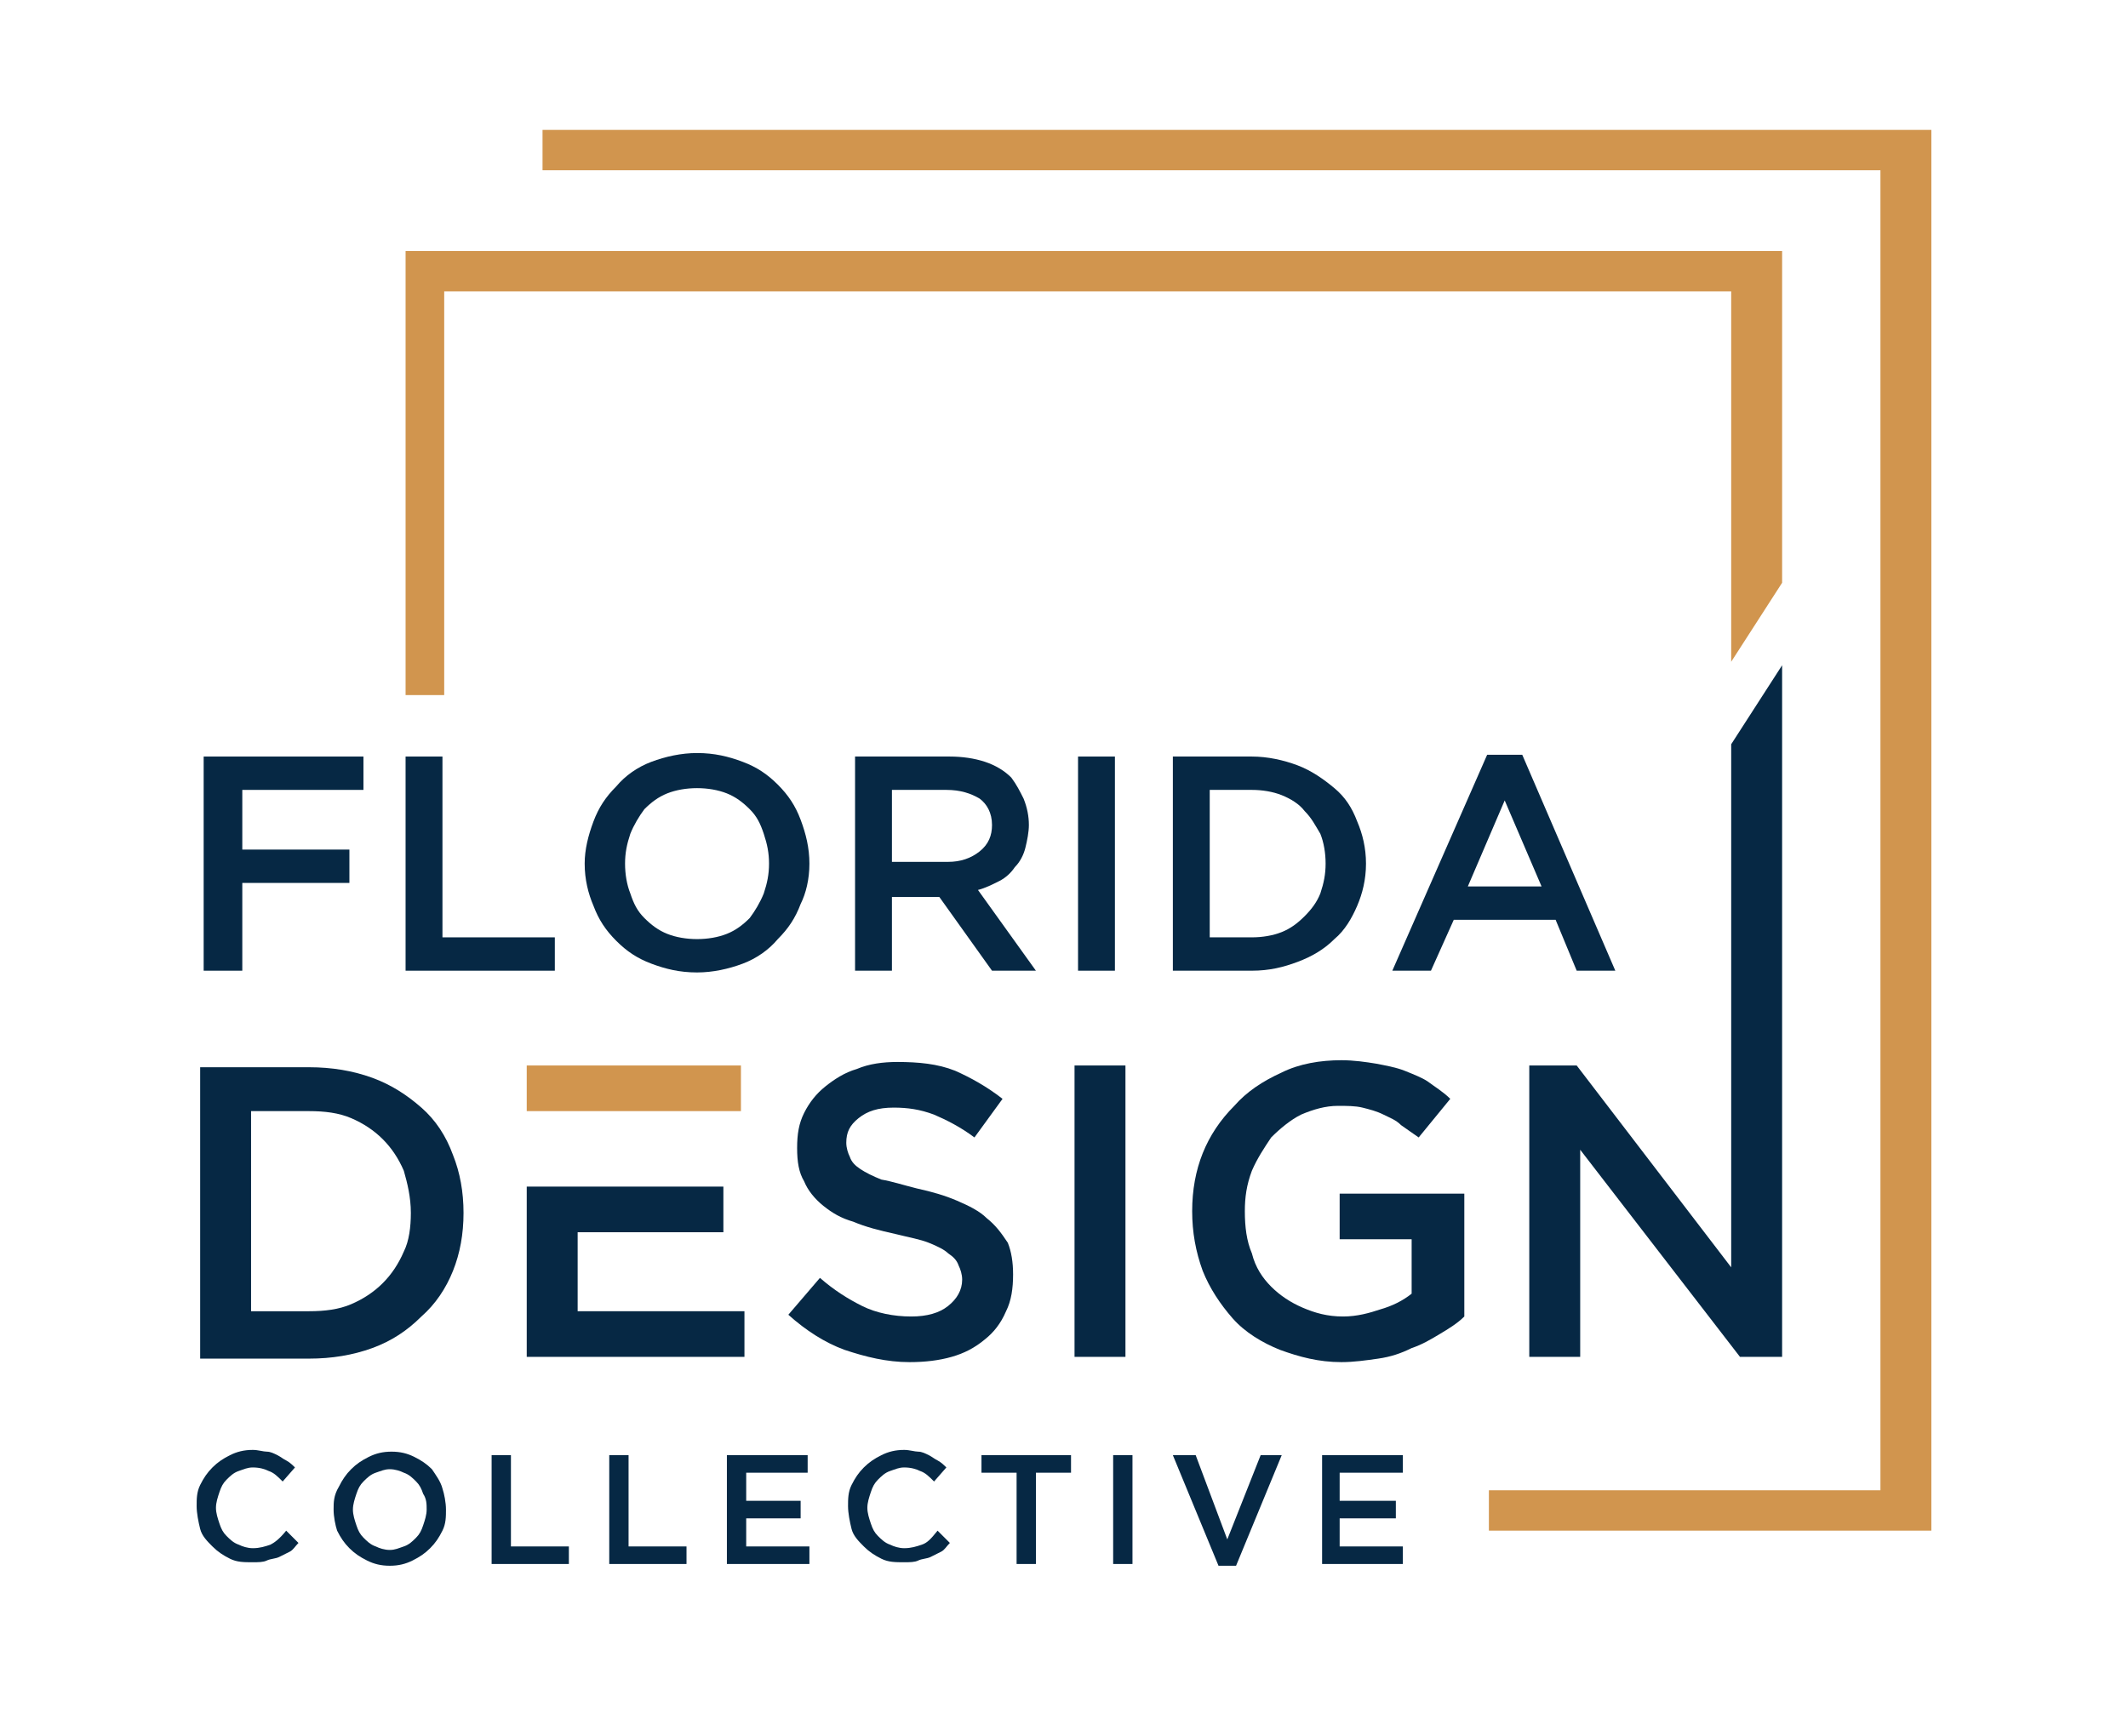 <svg xmlns="http://www.w3.org/2000/svg" xmlns:xlink="http://www.w3.org/1999/xlink" id="Layer_1" x="0px" y="0px" viewBox="0 0 121.2 98.9" style="enable-background:new 0 0 121.2 98.9;" xml:space="preserve"><style type="text/css">	.st0{fill:#062844;}	.st1{fill:#D1954E;}</style><g>	<g>		<g>			<g>				<path class="st0" d="M15.4,88c-0.3,0.1-0.6,0.2-1,0.2c-0.3,0-0.6-0.1-0.8-0.2c-0.3-0.1-0.5-0.3-0.7-0.5     c-0.2-0.2-0.3-0.4-0.4-0.7c-0.1-0.3-0.2-0.6-0.2-0.9v0c0-0.3,0.1-0.6,0.2-0.9c0.1-0.3,0.2-0.5,0.4-0.7c0.2-0.2,0.4-0.4,0.7-0.5     c0.3-0.1,0.5-0.2,0.8-0.2c0.4,0,0.7,0.1,0.9,0.2c0.3,0.1,0.5,0.3,0.8,0.6l0.7-0.8c-0.1-0.1-0.3-0.3-0.5-0.4     c-0.2-0.1-0.3-0.2-0.5-0.3c-0.2-0.1-0.4-0.2-0.6-0.2c-0.2,0-0.5-0.1-0.8-0.1c-0.5,0-0.9,0.1-1.3,0.3c-0.4,0.2-0.7,0.4-1,0.7     c-0.3,0.3-0.5,0.6-0.7,1c-0.2,0.4-0.2,0.8-0.2,1.2v0c0,0.4,0.1,0.9,0.2,1.3s0.4,0.7,0.7,1c0.3,0.3,0.6,0.5,1,0.7     c0.4,0.2,0.8,0.2,1.3,0.2c0.3,0,0.6,0,0.8-0.1c0.2-0.1,0.5-0.1,0.7-0.2c0.2-0.1,0.4-0.2,0.6-0.3c0.2-0.1,0.3-0.3,0.5-0.5     l-0.7-0.7C15.9,87.7,15.6,87.9,15.4,88z"></path>				<path class="st0" d="M24.6,83.7c-0.3-0.3-0.6-0.5-1-0.7c-0.4-0.2-0.8-0.3-1.3-0.3c-0.5,0-0.9,0.1-1.3,0.3     c-0.4,0.2-0.7,0.4-1,0.7c-0.3,0.3-0.5,0.6-0.7,1C19,85.2,19,85.6,19,86v0c0,0.4,0.1,0.9,0.2,1.2c0.2,0.4,0.4,0.7,0.7,1     c0.3,0.3,0.6,0.5,1,0.7c0.4,0.2,0.8,0.3,1.3,0.3c0.5,0,0.9-0.1,1.3-0.3c0.4-0.2,0.7-0.4,1-0.7c0.3-0.3,0.5-0.6,0.7-1     c0.2-0.4,0.2-0.8,0.2-1.2v0c0-0.4-0.1-0.9-0.2-1.2C25.1,84.4,24.8,84,24.6,83.7z M24.3,86c0,0.3-0.1,0.6-0.2,0.9     c-0.1,0.3-0.2,0.5-0.4,0.7c-0.2,0.2-0.4,0.4-0.7,0.5c-0.3,0.1-0.5,0.2-0.8,0.2c-0.3,0-0.6-0.1-0.8-0.2c-0.3-0.1-0.5-0.3-0.7-0.5     c-0.2-0.2-0.3-0.4-0.4-0.7c-0.1-0.3-0.2-0.6-0.2-0.9v0c0-0.3,0.1-0.6,0.2-0.9c0.1-0.3,0.2-0.5,0.4-0.7c0.2-0.2,0.4-0.4,0.7-0.5     c0.3-0.1,0.5-0.2,0.8-0.2c0.3,0,0.6,0.1,0.8,0.2c0.3,0.1,0.5,0.3,0.7,0.5c0.2,0.2,0.3,0.4,0.4,0.7C24.3,85.4,24.3,85.7,24.3,86     L24.3,86z"></path>				<polygon class="st0" points="29.1,82.9 28,82.9 28,89.1 32.4,89.1 32.4,88.1 29.1,88.1     "></polygon>				<polygon class="st0" points="35.8,82.9 34.7,82.9 34.7,89.1 39.1,89.1 39.1,88.1 35.8,88.1     "></polygon>				<polygon class="st0" points="42.5,86.5 45.6,86.5 45.6,85.5 42.5,85.5 42.5,83.9 46,83.9 46,82.9 41.4,82.9 41.4,89.1      46.1,89.1 46.1,88.1 42.5,88.1     "></polygon>				<path class="st0" d="M52.5,88c-0.3,0.1-0.6,0.2-1,0.2c-0.3,0-0.6-0.1-0.8-0.2c-0.3-0.1-0.5-0.3-0.7-0.5     c-0.2-0.2-0.3-0.4-0.4-0.7c-0.1-0.3-0.2-0.6-0.2-0.9v0c0-0.3,0.1-0.6,0.2-0.9c0.1-0.3,0.2-0.5,0.4-0.7c0.2-0.2,0.4-0.4,0.7-0.5     c0.3-0.1,0.5-0.2,0.8-0.2c0.4,0,0.7,0.1,0.9,0.2c0.3,0.1,0.5,0.3,0.8,0.6l0.7-0.8c-0.1-0.1-0.3-0.3-0.5-0.4     c-0.2-0.1-0.3-0.2-0.5-0.3c-0.2-0.1-0.4-0.2-0.6-0.2c-0.2,0-0.5-0.1-0.8-0.1c-0.5,0-0.9,0.1-1.3,0.3c-0.4,0.2-0.7,0.4-1,0.7     c-0.3,0.3-0.5,0.6-0.7,1c-0.2,0.4-0.2,0.8-0.2,1.2v0c0,0.4,0.1,0.9,0.2,1.3s0.4,0.7,0.7,1c0.3,0.3,0.6,0.5,1,0.7     c0.4,0.2,0.8,0.2,1.3,0.2c0.3,0,0.6,0,0.8-0.1c0.2-0.1,0.5-0.1,0.7-0.2c0.2-0.1,0.4-0.2,0.6-0.3c0.2-0.1,0.3-0.3,0.5-0.5     l-0.7-0.7C53,87.7,52.8,87.9,52.5,88z"></path>				<polygon class="st0" points="55.9,83.9 57.9,83.9 57.9,89.1 59,89.1 59,83.9 61,83.9 61,82.9 55.9,82.9     "></polygon>				<rect x="63.4" y="82.9" class="st0" width="1.1" height="6.2"></rect>				<polygon class="st0" points="69.9,87.7 68.1,82.9 66.8,82.9 69.4,89.2 70.4,89.2 73,82.9 71.8,82.9     "></polygon>				<polygon class="st0" points="76.3,88.1 76.3,86.5 79.5,86.5 79.5,85.5 76.3,85.5 76.3,83.9 79.9,83.9 79.9,82.9 75.3,82.9      75.3,89.1 79.9,89.1 79.9,88.1     "></polygon>			</g>		</g>		<g>			<polygon class="st0" points="13.8,50.3 19.9,50.3 19.9,48.4 13.8,48.4 13.8,45 20.7,45 20.7,43.1 11.6,43.1 11.6,55.3 13.8,55.3        "></polygon>			<polygon class="st0" points="31.6,53.4 25.2,53.4 25.2,43.1 23.1,43.1 23.1,55.3 31.6,55.3    "></polygon>			<path class="st0" d="M46.1,49.2L46.1,49.2c0-0.9-0.2-1.7-0.5-2.5c-0.3-0.8-0.7-1.4-1.3-2c-0.6-0.6-1.2-1-2-1.3    c-0.8-0.3-1.6-0.5-2.6-0.5c-0.9,0-1.8,0.2-2.6,0.5c-0.8,0.3-1.5,0.8-2,1.4c-0.6,0.6-1,1.2-1.3,2c-0.3,0.8-0.5,1.6-0.5,2.4v0    c0,0.9,0.2,1.7,0.5,2.4c0.3,0.8,0.7,1.4,1.3,2c0.6,0.6,1.2,1,2,1.3c0.8,0.3,1.6,0.5,2.6,0.5c0.9,0,1.8-0.2,2.6-0.5    c0.8-0.3,1.5-0.8,2-1.4c0.6-0.6,1-1.2,1.3-2C45.9,50.9,46.1,50.1,46.1,49.2z M43.8,49.2c0,0.6-0.1,1.1-0.3,1.7    c-0.2,0.5-0.5,1-0.8,1.4c-0.4,0.4-0.8,0.7-1.3,0.9c-0.5,0.2-1.1,0.3-1.7,0.3c-0.6,0-1.2-0.1-1.7-0.3c-0.5-0.2-0.9-0.5-1.3-0.9    c-0.4-0.4-0.6-0.8-0.8-1.4c-0.2-0.5-0.3-1.1-0.3-1.7v0c0-0.6,0.1-1.1,0.3-1.7c0.2-0.5,0.5-1,0.8-1.4c0.4-0.4,0.8-0.7,1.3-0.9    c0.5-0.2,1.1-0.3,1.7-0.3c0.6,0,1.2,0.1,1.7,0.3c0.5,0.2,0.9,0.5,1.3,0.9c0.4,0.4,0.6,0.8,0.8,1.4C43.7,48.1,43.8,48.6,43.8,49.2    L43.8,49.2z"></path>			<path class="st0" d="M56.9,50.2c0.4-0.2,0.7-0.5,0.9-0.8c0.3-0.3,0.5-0.7,0.6-1.1c0.1-0.4,0.2-0.9,0.2-1.3v0c0-0.5-0.1-1-0.3-1.5    c-0.2-0.4-0.4-0.8-0.7-1.2c-0.4-0.4-0.9-0.7-1.5-0.9c-0.6-0.2-1.3-0.3-2-0.3h-5.4v12.2h2.1v-4.2h2.7h0l3,4.2H59l-3.3-4.6    C56.1,50.6,56.5,50.4,56.9,50.2z M50.8,49.2V45h3.1c0.8,0,1.4,0.2,1.9,0.5c0.4,0.3,0.7,0.8,0.7,1.5v0c0,0.6-0.2,1.1-0.7,1.5    c-0.5,0.4-1.1,0.6-1.8,0.6H50.8z"></path>			<rect x="61.4" y="43.1" class="st0" width="2.1" height="12.2"></rect>			<path class="st0" d="M73.9,54.8c0.8-0.3,1.5-0.7,2.1-1.3c0.6-0.5,1-1.2,1.3-1.9c0.3-0.7,0.5-1.5,0.5-2.4v0c0-0.9-0.2-1.7-0.5-2.4    C77,46,76.6,45.4,76,44.9c-0.6-0.5-1.3-1-2.1-1.3c-0.8-0.3-1.7-0.5-2.6-0.5h-4.5v12.2h4.5C72.3,55.3,73.1,55.1,73.9,54.8z     M68.9,53.4V45h2.4c0.6,0,1.2,0.1,1.7,0.3c0.5,0.2,1,0.5,1.3,0.9c0.4,0.4,0.6,0.8,0.9,1.3c0.2,0.5,0.3,1.1,0.3,1.7v0    c0,0.6-0.1,1.1-0.3,1.7c-0.2,0.5-0.5,0.9-0.9,1.3c-0.4,0.4-0.8,0.7-1.3,0.9c-0.5,0.2-1.1,0.3-1.7,0.3H68.9z"></path>			<path class="st0" d="M82.8,52.4h5.8l1.2,2.9H92L86.7,43h-2l-5.4,12.3h2.2L82.8,52.4z M85.7,45.6l2.1,4.9h-4.2L85.7,45.6z"></path>			<path class="st0" d="M24,63.1c-0.8-0.7-1.7-1.3-2.8-1.7c-1.1-0.4-2.3-0.6-3.6-0.6h-6.2v16.6h6.2c1.3,0,2.5-0.2,3.6-0.6    c1.1-0.4,2-1,2.8-1.8c0.8-0.7,1.4-1.6,1.8-2.6c0.4-1,0.6-2.1,0.6-3.3v0c0-1.2-0.2-2.3-0.6-3.3C25.4,64.7,24.8,63.8,24,63.1z     M23.4,69.1c0,0.8-0.1,1.6-0.4,2.2c-0.3,0.7-0.7,1.3-1.2,1.8c-0.5,0.5-1.1,0.9-1.8,1.2c-0.7,0.3-1.5,0.4-2.4,0.4h-3.3V63.3h3.3    c0.9,0,1.7,0.1,2.4,0.4c0.7,0.3,1.3,0.7,1.8,1.2c0.5,0.5,0.9,1.1,1.2,1.8C23.2,67.4,23.4,68.2,23.4,69.1L23.4,69.1z"></path>			<path class="st0" d="M56.2,69.4c-0.4-0.4-1-0.7-1.7-1c-0.7-0.3-1.4-0.5-2.3-0.7c-0.8-0.2-1.4-0.4-2-0.5c-0.5-0.2-0.9-0.4-1.2-0.6    c-0.3-0.2-0.5-0.4-0.6-0.7c-0.1-0.2-0.2-0.5-0.2-0.8v0c0-0.6,0.2-1,0.7-1.4c0.5-0.4,1.1-0.6,2-0.6c0.8,0,1.5,0.1,2.3,0.4    c0.7,0.3,1.5,0.7,2.3,1.3l1.6-2.2c-0.9-0.7-1.8-1.2-2.7-1.6c-1-0.4-2.1-0.5-3.3-0.5c-0.8,0-1.6,0.1-2.3,0.4    c-0.7,0.2-1.3,0.6-1.8,1c-0.5,0.4-0.9,0.9-1.2,1.5c-0.3,0.6-0.4,1.2-0.4,2v0c0,0.8,0.1,1.4,0.4,1.9c0.2,0.5,0.6,1,1.1,1.4    c0.5,0.4,1,0.7,1.7,0.9c0.7,0.3,1.5,0.5,2.4,0.7c0.8,0.2,1.4,0.3,1.9,0.5c0.5,0.2,0.9,0.4,1.1,0.6c0.3,0.2,0.5,0.4,0.6,0.7    c0.1,0.2,0.2,0.5,0.2,0.8v0c0,0.6-0.3,1.1-0.8,1.5c-0.5,0.4-1.2,0.6-2.1,0.6c-1,0-2-0.2-2.8-0.6c-0.8-0.4-1.6-0.9-2.4-1.6    l-1.8,2.1c1,0.9,2.1,1.6,3.2,2c1.2,0.4,2.4,0.7,3.7,0.7c0.9,0,1.7-0.1,2.4-0.3c0.7-0.2,1.3-0.5,1.9-1c0.5-0.4,0.9-0.9,1.2-1.6    c0.3-0.6,0.4-1.3,0.4-2.1v0c0-0.7-0.1-1.3-0.3-1.8C57,70.2,56.7,69.8,56.2,69.4z"></path>			<rect x="61.2" y="60.7" class="st0" width="2.9" height="16.6"></rect>			<path class="st0" d="M76.2,70.6h4.2v3.1c-0.5,0.4-1.1,0.7-1.8,0.9C78,74.8,77.3,75,76.5,75c-0.9,0-1.6-0.2-2.3-0.5    c-0.7-0.3-1.3-0.7-1.8-1.2c-0.5-0.5-0.9-1.1-1.1-1.9c-0.3-0.7-0.4-1.5-0.4-2.4v0c0-0.8,0.1-1.5,0.4-2.3c0.3-0.7,0.7-1.3,1.1-1.9    c0.5-0.5,1.1-1,1.7-1.3c0.7-0.3,1.4-0.5,2.1-0.5c0.5,0,1,0,1.4,0.1c0.4,0.1,0.8,0.2,1.2,0.4c0.4,0.2,0.7,0.3,1,0.6    c0.3,0.2,0.7,0.5,1,0.7l1.8-2.2c-0.4-0.4-0.9-0.7-1.3-1C81,61.4,80.5,61.2,80,61c-0.5-0.2-1.1-0.3-1.6-0.4    c-0.6-0.1-1.3-0.2-2-0.2c-1.2,0-2.4,0.2-3.4,0.7c-1.1,0.5-2,1.1-2.7,1.9c-0.8,0.8-1.4,1.7-1.8,2.7c-0.4,1-0.6,2.1-0.6,3.3v0    c0,1.2,0.2,2.3,0.6,3.4c0.4,1,1,1.9,1.7,2.7c0.7,0.8,1.7,1.4,2.7,1.8c1.1,0.4,2.2,0.7,3.5,0.7c0.7,0,1.4-0.1,2.1-0.2    c0.7-0.1,1.3-0.3,1.9-0.6c0.6-0.2,1.1-0.5,1.6-0.8c0.5-0.3,1-0.6,1.4-1v-7h-7.1V70.6z"></path>			<polygon class="st0" points="32.9,70.2 41.2,70.2 41.2,67.6 32.9,67.6 30,67.6 30,77.3 42.4,77.3 42.4,74.7 32.9,74.7    "></polygon>			<polygon class="st0" points="98.6,42.4 98.6,72.2 89.8,60.7 87.1,60.7 87.1,77.3 90,77.3 90,65.5 99.1,77.3 101.5,77.3     101.5,37.9    "></polygon>		</g>	</g>	<g>		<polygon class="st1" points="30,63.3 32.9,63.3 41.2,63.3 42.2,63.3 42.2,60.7 30,60.7   "></polygon>		<polygon class="st1" points="98.6,37.7 101.5,33.2 101.5,22 101.5,16.6 101.5,14.3 25.3,14.3 24.2,14.3 23.1,14.3 23.1,39.6    25.3,39.6 25.3,16.6 98.6,16.6   "></polygon>		<polygon class="st1" points="107.1,7.4 103.8,7.4 30.9,7.4 30.9,9.7 33.1,9.7 103.8,9.7 107.1,9.7 107.1,9.7 107.1,74.7    107.1,84.9 84.8,84.9 84.8,87.2 85.1,87.2 107.1,87.2 107.7,87.2 107.9,87.2 107.9,87.2 108.1,87.2 110,87.2 110,7.4   "></polygon>	</g></g></svg>